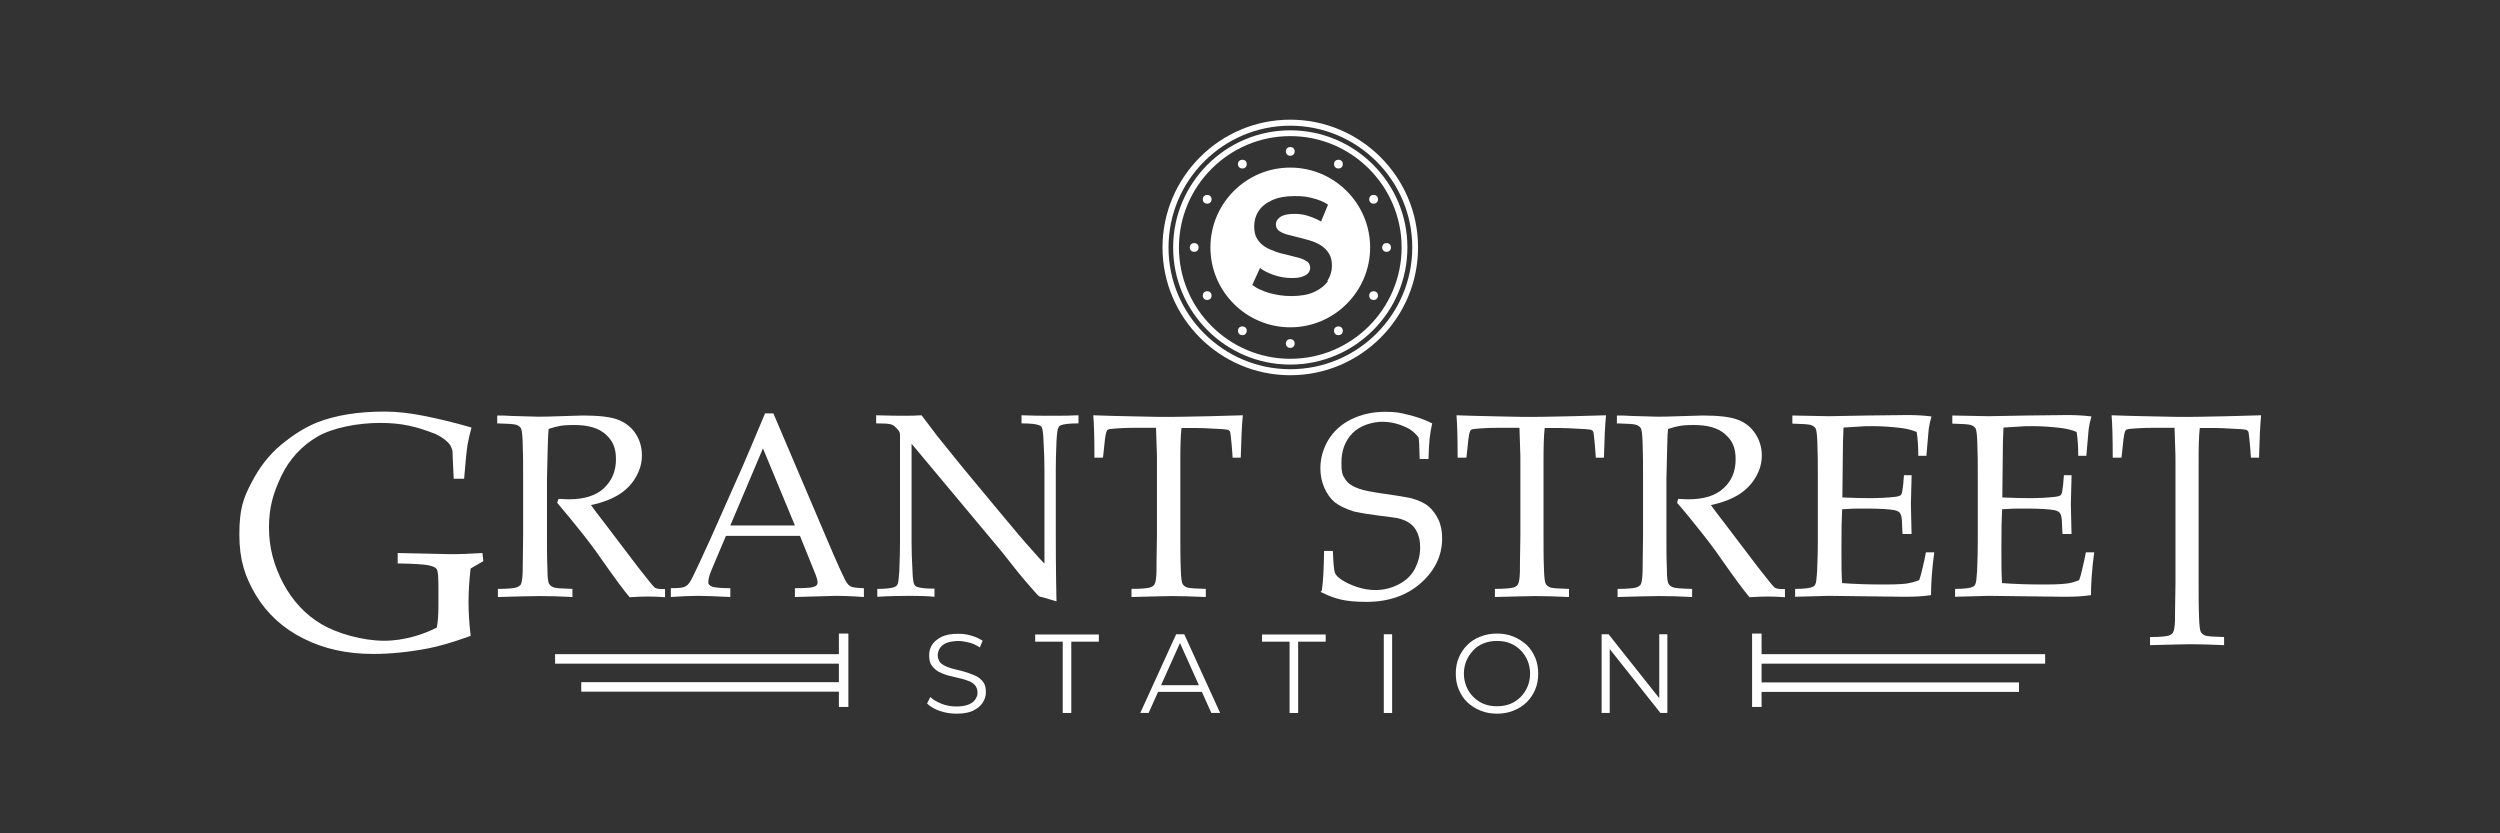 <svg viewBox="0 0 1080 360" xmlns="http://www.w3.org/2000/svg"><rect x="0" y="0" width="1080" height="360" fill="#333333" stroke="none"/><g fill="#fff"><path d="m557.4 72.4c-19.1 0-34.5 15.5-34.5 34.5s15.5 34.5 34.5 34.5 34.5-15.5 34.5-34.5-15.5-34.5-34.5-34.5zm16.3 49c-1.3 1.9-3.3 3.5-5.9 4.7s-5.9 1.8-9.8 1.8-6.5-.5-9.6-1.3c-3-.9-5.5-2-7.4-3.5l3.3-7.3c1.8 1.3 3.9 2.3 6.3 3.1s4.9 1.2 7.4 1.2 3.4-.2 4.6-.6 2-.9 2.6-1.6.8-1.5.8-2.3-.4-2-1.3-2.6-2-1.2-3.5-1.6-3-.8-4.7-1.2-3.5-.8-5.2-1.4-3.3-1.3-4.7-2.1c-1.4-.9-2.6-2-3.5-3.5-.9-1.4-1.3-3.2-1.3-5.5s.6-4.5 1.9-6.5 3.2-3.5 5.8-4.7 5.9-1.8 9.8-1.8 5.2.3 7.7.9 4.8 1.5 6.7 2.8l-3 7.3c-1.9-1.1-3.9-1.9-5.8-2.5s-3.8-.8-5.7-.8-3.4.2-4.6.6-2 1-2.6 1.7-.8 1.5-.8 2.4.4 1.9 1.3 2.6c.9.6 2 1.2 3.5 1.6s3 .8 4.7 1.2 3.5.9 5.2 1.4 3.3 1.2 4.7 2.1 2.6 2 3.5 3.5c.9 1.4 1.3 3.2 1.3 5.4s-.7 4.5-2 6.4z"/><path d="m203.3 274.7c-7.4 2.7-13.6 4.5-18.3 5.4-8.4 1.6-16.3 2.4-23.8 2.4-11.3 0-21.4-2.2-30.2-6.7-8.8-4.4-15.6-10.7-20.4-18.6-4.8-8-7.2-15.4-7.2-26.3s1.7-15.7 5.2-22.3c3.4-6.7 7.7-12.2 12.9-16.5s10.3-7.5 15.5-9.6c7.9-3.1 17.6-4.7 29.2-4.7 5.4 0 11.2.7 17.2 1.9s12.8 2.8 20.3 5c-.7 2.5-1.3 5-1.7 7.3-.4 2.4-.9 7.3-1.5 14.8h-4.5l-.4-8.4c0-1.3-.1-2.3-.1-3.1s-.4-1.8-1-3c-1.3-1.8-3.4-3.4-6.3-4.8-8.5-3.3-14.6-4.8-24-4.8s-20.4 2-27.2 6-12 9.7-15.5 17c-3.5 7.4-5.3 13.5-5.3 22.2s2.1 16.3 6.1 24c4.1 7.7 9.6 13.6 16.5 17.7s18 7.2 27.1 7.2 17.4-2.9 22.8-5.7c.4-2 .7-5.1.7-9.4v-8.2c0-4.3-.2-6.8-.7-7.6-.4-.7-1.6-1.3-3.6-1.7-1.9-.4-6.4-.7-13.3-.8v-4.5l22.9.5c4.5 0 9-.2 13.7-.5l.4 3.5-5.5 3.2c-.6 5.2-.9 10.1-.9 14.5s.3 9.2.9 14.3z"/><path d="m214.8 183v-3.5c1.4 0 3.6 0 6.6.2l10.6.3c2.1 0 5.4 0 9.8-.2 5.7-.2 9.1-.3 10-.3 7 0 12.2.6 15.4 1.9s5.7 3.3 7.5 6.1 2.6 5.9 2.6 9.2-.8 6.2-2.5 9.2c-1.7 3.1-4.1 5.6-7.2 7.6s-7.2 3.6-12.3 4.7c.9 1.3 3.1 4.2 6.5 8.6l13.9 18.3c4 5.1 6.3 8 7 8.6.3.3.7.4 1 .5.5.2 1.8.3 3.6.3v3.5c-2.8-.2-5.2-.3-7.3-.3s-4.8.1-8 .3c-2.4-2.8-6.4-8.2-12-16.2-3.1-4.5-5.9-8.2-8.3-11.2-3.9-4.9-7.6-9.4-11-13.4l.6-1.7c1.9.1 3.4.2 4.4.2 6.7 0 11.8-1.6 15.2-4.8s5.2-7.3 5.2-12.5-1.5-8.1-4.5-10.8-7.5-4-13.5-4-7.5.6-11.1 1.7c-.1 2-.3 3.8-.3 5.6 0 .5-.2 5.9-.4 16.1v24.5c0 5 0 9.9.2 14.6 0 3.5.3 5.6.8 6.2.4.7 1.1 1.2 2.1 1.5s3.6.5 7.9.6v3.5c-5.2-.3-10-.4-14.4-.4s-9.5.2-17.8.4v-3.5c4.3 0 7-.3 7.9-.6 1-.3 1.6-.8 2-1.3.4-.7.7-2.5.8-5.4 0-.8.1-6 .2-15.7v-25.6c0-5 0-9.9-.2-14.7-.1-3.5-.4-5.6-.8-6.2s-1.1-1.1-2-1.4-3.6-.5-8-.6z"/><path d="m289.8 257.9v-3.8c2.9 0 4.7-.2 5.4-.4s1.4-.6 2-1.2 1.5-2 2.6-4.4c.7-1.4 3.1-6.5 7.2-15.5l13.8-31.1c1.5-3.4 4.7-11 9.7-22.9h3.6l23.6 55.4c3.8 9 6.4 14.6 7.6 16.9.7 1.3 1.5 2.1 2.3 2.5s2.7.6 5.6.7v3.8c-5.7-.4-9.8-.5-12-.5l-17.8.5v-3.8c4.1 0 6.6-.2 7.5-.4s1.5-.5 1.8-.8.5-.8.5-1.3c0-.8-.3-1.9-.8-3.2l-6.8-16.9h-32l-6 14.2c-1.1 2.5-1.6 4.4-1.6 5.6s.1.9.4 1.3c.4.5 1 .8 1.9 1 1.4.3 3.8.5 7.2.5v3.8c-6.2-.3-10.9-.5-14-.5s-7.5.2-11.7.5zm25.7-30.9h27.9l-13.8-33.3z"/><path d="m379 257.9v-3.5c3.9 0 6.4-.3 7.6-.9.5-.2.9-.6 1.1-1 .4-.7.6-2.7.8-5.8.2-4.9.3-9.1.3-12.6v-45c0-1.2 0-2-.2-2.4-.3-.7-1-1.5-2-2.4-.7-.6-1.4-1-2.3-1.1-.9-.2-2.8-.3-5.8-.3v-3.5c6.1.2 10 .2 11.6.2 2.7 0 5.4 0 8-.2 3.1 4.1 5.4 7.1 6.9 9.1l11.4 14.1 16.7 20.1c5.3 6.4 9.6 11.5 12.9 15.1 2.1 2.4 3.8 4.3 5.2 5.7v-40.4c0-3.6-.1-7.8-.4-12.7-.1-3-.4-5-.7-5.7-.3-.5-.6-.8-1.2-1-1.2-.5-3.7-.8-7.6-.8v-3.5c4.3.2 8.7.2 13.2.2s8 0 11.4-.2v3.5c-3.8 0-6.4.3-7.6.8-.5.2-.9.6-1.1 1.1-.4.7-.6 2.6-.8 5.8-.2 4.9-.3 9-.3 12.5v26.6c0 5.4 0 15.4.3 30.1l-5.7-1.7-1.3-.3c-.2 0-.4-.2-.6-.3-.3-.2-1-.9-2.1-2.2-3.1-3.5-5.3-6.1-6.7-7.8l-7.1-9-39.1-46.8v42.3c0 3.6.1 7.9.4 12.8.1 3.1.4 4.9.7 5.6.3.5.6.9 1.2 1.1 1.2.5 3.7.8 7.6.8v3.5c-3.2-.3-6.8-.4-10.7-.4s-8.9.1-13.9.4z"/><path d="m476.2 197.7h-3.4c0-8.8-.2-14.9-.5-18.3 4 .2 10.3.3 18.9.5 7 .2 11.6.2 13.9.2s8.3-.1 17.4-.3c6.6-.2 11.4-.3 14.4-.4-.4 4.1-.7 10.2-.9 18.3h-3.5l-.4-5.3c-.3-3.2-.5-5-.6-5.5-.1-.4-.3-.8-.5-.9-.2-.2-.5-.3-.9-.4-.5-.1-2.4-.3-5.5-.4-3.2-.2-5.7-.3-7.5-.3h-6.7c-.4 3.5-.5 8.3-.5 14.3v32.3c0 5 0 9.9.2 14.6.1 3.5.4 5.6.8 6.2.4.7 1.1 1.2 2 1.5s3.6.5 8 .6v3.5c-6.6-.3-11.5-.4-14.9-.4s-7.2.2-17.2.4v-3.5c4.4 0 7-.3 8-.6s1.6-.8 1.9-1.3c.5-.7.8-2.5.9-5.4 0-.8 0-6 .2-15.7v-32.2c0-1.5 0-3.2-.1-5.1l-.3-9.3h-8.2c-4.8 0-8.5.2-11.3.5-.9.1-1.5.3-1.7.7-.4.6-.8 2.6-1.1 6l-.6 5.6z"/><path d="m571 255.2c.6-3.5.9-9.3 1-17.2h3.8c.2 5.4.5 8.5.9 9.5s1.4 2 3.1 3.1 3.8 2.1 6.5 3 5.4 1.3 7.9 1.3c3.7 0 7.1-.9 10.3-2.6s5.4-4 6.8-6.7c1.4-2.8 2.2-5.8 2.2-8.9s-.4-4.5-1.1-6.3-1.8-3.2-3.3-4.3-3.3-1.8-5.5-2.3c-1.4-.2-4.1-.6-8.2-1.1s-7.6-1.1-10.4-1.7c-3.8-1.2-6.6-2.6-8.5-4.1-1.8-1.6-3.3-3.7-4.4-6.2s-1.7-5.4-1.7-8.3c0-4.3 1.1-8.4 3.4-12.3 2.3-3.8 5.6-6.8 10-9 4.4-2.1 9.2-3.2 14.4-3.2s6.5.4 10.2 1.3 7.2 2.1 10.3 3.7c-.5 2.3-.9 4.5-1.1 6.5s-.4 5-.5 8.9h-3.8c-.1-5.7-.3-8.8-.5-9.3-.9-1.3-2.2-2.5-3.8-3.6-3.8-2.1-7.8-3.2-11.9-3.2s-9.6 1.6-12.8 4.9-4.8 7.5-4.8 12.7.6 5.5 1.7 7.3 3.2 3.1 6.1 4.1c2 .7 5.3 1.3 9.9 2 4.6.6 8.7 1.3 12.4 2 3.5 1 6 2.2 7.7 3.7s3 3.3 4.1 5.6 1.6 5 1.6 8.1c0 7.3-3 13.7-9.1 19.2-6.1 5.4-13.9 8.2-23.6 8.2s-13.9-1.4-19.8-4.3z"/><path d="m633.1 197.7h-3.4c0-8.8-.2-14.9-.5-18.3 4 .2 10.3.3 18.9.5 7 .2 11.6.2 13.9.2s8.3-.1 17.4-.3c6.6-.2 11.4-.3 14.4-.4-.4 4.1-.7 10.2-.9 18.3h-3.5l-.4-5.3c-.3-3.2-.5-5-.6-5.5-.1-.4-.3-.8-.5-.9-.2-.2-.5-.3-.9-.4-.5-.1-2.4-.3-5.5-.4-3.2-.2-5.7-.3-7.5-.3h-6.7c-.4 3.5-.5 8.3-.5 14.3v32.3c0 5 0 9.9.2 14.6.1 3.5.4 5.6.8 6.2s1.1 1.2 2 1.5 3.6.5 8 .6v3.5c-6.6-.3-11.5-.4-14.8-.4s-7.2.2-17.2.4v-3.5c4.4 0 7-.3 8-.6s1.6-.8 1.9-1.3c.5-.7.8-2.5.9-5.4 0-.8 0-6 .2-15.7v-32.2c0-1.5 0-3.2-.1-5.1l-.3-9.3h-8.2c-4.8 0-8.5.2-11.3.5-.9.1-1.5.3-1.7.7-.4.6-.8 2.6-1.1 6l-.6 5.6z"/><path d="m698.5 183v-3.5c1.4 0 3.6 0 6.6.2l10.6.3c2.1 0 5.4 0 9.8-.2 5.7-.2 9.1-.3 10-.3 7 0 12.2.6 15.4 1.9 3.2 1.2 5.7 3.3 7.5 6.1s2.7 5.9 2.7 9.2-.8 6.2-2.5 9.2-4.1 5.6-7.2 7.6-7.2 3.6-12.3 4.7c.9 1.3 3.1 4.2 6.5 8.6l13.9 18.3c4 5.1 6.3 8 7 8.6.3.3.7.4 1 .5.5.2 1.8.3 3.6.3v3.5c-2.8-.2-5.2-.3-7.3-.3s-4.8.1-8 .3c-2.4-2.8-6.4-8.2-12-16.2-3.1-4.5-5.9-8.2-8.3-11.2-3.9-4.9-7.5-9.4-11-13.4l.5-1.7c1.9.1 3.4.2 4.4.2 6.7 0 11.8-1.6 15.2-4.8 3.5-3.2 5.2-7.3 5.2-12.5s-1.5-8.1-4.5-10.8-7.5-4-13.5-4-7.5.6-11.2 1.7c-.2 2-.3 3.8-.3 5.6 0 .5-.2 5.9-.4 16.1v24.5c0 5 0 9.9.2 14.6 0 3.5.3 5.6.8 6.2.4.7 1.1 1.2 2.1 1.5s3.6.5 8 .6v3.5c-5.2-.3-10-.4-14.4-.4s-9.5.2-17.8.4v-3.5c4.3 0 7-.3 8-.6s1.6-.8 2-1.3c.4-.7.7-2.5.8-5.4 0-.8.1-6 .2-15.7v-25.6c0-5 0-9.9-.2-14.7-.1-3.5-.4-5.6-.8-6.2s-1.1-1.1-2-1.4-3.6-.5-8-.6z"/><path d="m775.5 257.9v-3.5c3.9 0 6.4-.3 7.6-.9.5-.2.9-.6 1.1-1 .4-.7.6-2.7.8-5.8.2-4.9.3-9.1.3-12.6v-28.2c0-5 0-9.9-.2-14.7-.1-3.5-.4-5.6-.8-6.2s-1.1-1.1-2-1.4-3.6-.5-8-.6v-3.5l15.7.3 16.7-.3c8-.1 13.8-.2 17.4-.2s7.1.2 10.3.6c-.6 2.1-1 3.9-1.2 5.5 0 .3-.4 4.2-1 11.5h-3.5c0-3.8-.2-7.2-.7-10.3-2-.8-4.2-1.4-6.7-1.7-4.1-.5-8.2-.8-12.4-.8s-2.8 0-5.9.2-5.2.3-6.6.4c-.2 4.1-.3 7.9-.3 11.5l-.2 18.7c4.3.2 8.3.3 11.9.3s8.1-.2 11.2-.6c1.2-.2 1.9-.4 2.3-.9s.6-2 .9-4.5l.3-3.9h3.3v1l-.3 11.5.3 12.9h-3.9l-.2-3.8c0-2.7-.3-4.4-.8-5.1-.4-.7-1.2-1.1-2.4-1.4-2.1-.4-6.2-.7-12.2-.7s-6 0-10.5.3c-.2 3.7-.3 9.2-.3 16.4s0 12 .3 15.5c5.3.4 11.2.6 17.8.6s8-.2 10-.4c2-.3 3.8-.8 5.5-1.5.4-1.1.9-2.7 1.3-4.6.8-3.3 1.3-5.7 1.6-7.4h3.6c-1 7.4-1.4 13.6-1.4 18.5-3.2.5-7 .7-11.5.7l-33-.4c-.5 0-5.3.2-14.5.4z"/><path d="m844.6 257.9v-3.5c3.9 0 6.4-.3 7.6-.9.5-.2.9-.6 1.1-1 .4-.7.6-2.7.8-5.8.2-4.9.3-9.1.3-12.6v-28.2c0-5 0-9.9-.2-14.7-.1-3.5-.4-5.6-.8-6.2s-1.1-1.1-2-1.4-3.6-.5-8-.6v-3.5l15.7.3 16.7-.3c8-.1 13.8-.2 17.4-.2s7.1.2 10.3.6c-.6 2.1-1 3.9-1.2 5.5 0 .3-.4 4.2-1 11.5h-3.5c0-3.8-.2-7.2-.7-10.3-2-.8-4.2-1.4-6.7-1.7-4.1-.5-8.2-.8-12.4-.8s-2.8 0-5.9.2-5.2.3-6.6.4c-.2 4.1-.3 7.9-.3 11.5l-.2 18.7c4.3.2 8.3.3 11.9.3s8.1-.2 11.2-.6c1.2-.2 1.9-.4 2.3-.9s.6-2 .9-4.5l.3-3.9h3.3v1l-.3 11.5.3 12.9h-3.9l-.2-3.8c0-2.7-.3-4.4-.8-5.1-.4-.7-1.2-1.1-2.4-1.4-2.1-.4-6.2-.7-12.2-.7s-6 0-10.5.3c-.2 3.7-.3 9.2-.3 16.4s0 12 .3 15.5c5.3.4 11.2.6 17.8.6s8-.2 10-.4 3.8-.8 5.5-1.5c.4-1.1.9-2.7 1.3-4.6.8-3.3 1.3-5.7 1.6-7.4h3.6c-1 7.4-1.4 13.6-1.4 18.5-3.2.5-7 .7-11.5.7l-33-.4c-.5 0-5.3.2-14.5.4z"/><path d="m916.1 197.7h-3.4c0-8.8-.2-14.9-.5-18.3 4 .2 10.3.3 18.9.5 7 .2 11.6.2 13.9.2s8.3-.1 17.4-.3c6.6-.2 11.4-.3 14.4-.4-.4 4.1-.7 10.2-.9 18.3h-3.5l-.4-5.3c-.3-3.2-.5-5-.6-5.5s-.3-.8-.5-.9c-.2-.2-.5-.3-.9-.4-.5-.1-2.4-.3-5.5-.4-3.2-.2-5.7-.3-7.5-.3h-6.7c-.4 3.5-.5 8.3-.5 14.3v53.1c0 5 0 9.9.2 14.6.1 3.5.4 5.6.8 6.2s1.1 1.2 2 1.5 3.6.5 8 .6v3.5c-6.6-.3-11.5-.4-14.8-.4s-7.2.2-17.2.4v-3.5c4.4 0 7-.3 8-.6s1.6-.8 1.9-1.3c.5-.7.8-2.5.9-5.4 0-.8 0-6 .2-15.7v-53c0-1.5 0-3.2-.1-5.1l-.3-9.3h-8.2c-4.8 0-8.5.2-11.3.5-.9.1-1.5.3-1.7.7-.4.6-.8 2.6-1.1 6l-.6 5.6z"/><path d="m413.1 308.3c-2.5 0-4.9-.4-7.2-1.2s-4.1-1.9-5.4-3.2l1.4-2.8c1.2 1.2 2.8 2.1 4.8 2.9s4.1 1.2 6.4 1.2 3.9-.3 5.2-.8 2.3-1.2 3-2.2c.6-.9 1-1.9 1-3s-.4-2.4-1.1-3.2-1.8-1.5-3-1.9c-1.2-.5-2.6-.9-4.1-1.2-1.5-.4-3-.7-4.5-1.1s-2.9-1-4.1-1.6c-1.2-.7-2.2-1.6-3-2.7s-1.1-2.6-1.1-4.4.4-3.2 1.3-4.6 2.3-2.5 4.1-3.4 4.2-1.3 7.1-1.3 3.8.3 5.7.8 3.5 1.3 4.9 2.2l-1.2 2.9c-1.5-1-3-1.7-4.6-2.1s-3.2-.7-4.7-.7-3.7.3-5 .8-2.3 1.3-2.9 2.2-1 2-1 3.1.4 2.4 1.1 3.2 1.8 1.4 3 1.9 2.6.9 4.1 1.2c1.5.4 3 .7 4.4 1.2s2.8 1 4.1 1.6c1.2.7 2.2 1.5 3 2.6s1.1 2.5 1.1 4.3-.5 3.2-1.4 4.6-2.3 2.5-4.1 3.4c-1.9.9-4.2 1.3-7.2 1.3z"/><path d="m459.1 308v-30.8h-11.9v-3.1h27.5v3.1h-11.9v30.8h-3.6z"/><path d="m492.6 308 15.5-34h3.5l15.5 34h-3.8l-14.3-31.9h1.5l-14.3 31.9h-3.7zm6.1-9.1 1.1-2.9h19.7l1.1 2.9z"/><path d="m557.1 308v-30.8h-11.9v-3.1h27.5v3.1h-11.9v30.8h-3.6z"/><path d="m597.8 308v-34h3.6v34z"/><path d="m646.7 308.3c-2.6 0-4.9-.4-7.1-1.3s-4.1-2.1-5.7-3.6-2.8-3.4-3.7-5.5-1.3-4.4-1.3-6.9.4-4.8 1.3-6.9 2.1-3.9 3.7-5.5 3.5-2.8 5.7-3.6c2.2-.9 4.5-1.3 7.1-1.3s4.9.4 7.1 1.3 4 2.1 5.7 3.6c1.6 1.5 2.8 3.4 3.7 5.5s1.3 4.4 1.3 6.9-.4 4.8-1.3 6.9-2.1 3.9-3.7 5.5c-1.6 1.5-3.5 2.8-5.7 3.6-2.2.9-4.5 1.3-7.1 1.3zm0-3.2c2 0 3.9-.3 5.7-1 1.7-.7 3.2-1.7 4.5-3s2.3-2.8 3-4.5 1.1-3.6 1.1-5.6-.4-3.9-1.1-5.6-1.7-3.2-3-4.5-2.8-2.3-4.5-3-3.6-1-5.7-1-3.9.3-5.7 1-3.3 1.7-4.5 3-2.3 2.8-3 4.5-1.1 3.6-1.1 5.6.4 3.9 1.1 5.6 1.7 3.2 3 4.5 2.8 2.3 4.5 3c1.8.7 3.6 1 5.7 1z"/><path d="m691.9 308v-34h3l23.4 29.5h-1.5v-29.5h3.5v34h-3l-23.4-29.5h1.5v29.5h-3.6z"/><path d="m362.4 273.7h4.1v31.7h-4.1z"/><path d="m251.1 294.7h113.4v4.1h-113.4z"/><path d="m239.8 282.6h124.6v4.1h-124.6z"/><path d="m756.9 273.7h4.1v31.7h-4.1z"/><path d="m758.9 294.8h113.3v4.1h-113.3z"/><path d="m758.9 282.6h124.6v4.1h-124.6z"/><path d="m557.4 56.3c-27.9 0-50.6 22.7-50.6 50.6s22.7 50.6 50.6 50.6 50.6-22.7 50.6-50.6-22.7-50.6-50.6-50.6zm0 98.7c-26.5 0-48.1-21.6-48.1-48.1s21.6-48.1 48.1-48.1 48.1 21.6 48.1 48.1-21.6 48.1-48.1 48.1z"/><path d="m557.4 51.7c-30.4 0-55.2 24.8-55.2 55.2s24.8 55.2 55.2 55.2 55.2-24.8 55.2-55.2-24.8-55.2-55.2-55.2zm0 107.8c-29 0-52.6-23.6-52.6-52.6s23.6-52.6 52.6-52.6 52.7 23.6 52.7 52.6-23.6 52.6-52.7 52.6z"/><circle cx="557.4" cy="65.4" r="1.9"/><circle cx="536.7" cy="70.9" r="1.9"/><circle cx="521.5" cy="86.1" r="1.9"/><circle cx="515.9" cy="106.9" r="1.9"/><circle cx="521.5" cy="127.7" r="1.9"/><circle cx="536.7" cy="142.9" r="1.9"/><circle cx="557.4" cy="148.4" r="1.9"/><circle cx="578.2" cy="142.9" r="1.9"/><circle cx="593.4" cy="127.7" r="1.9"/><circle cx="599" cy="106.9" r="1.9"/><circle cx="593.4" cy="86.1" r="1.9"/><circle cx="578.2" cy="70.9" r="1.9"/></g></svg>